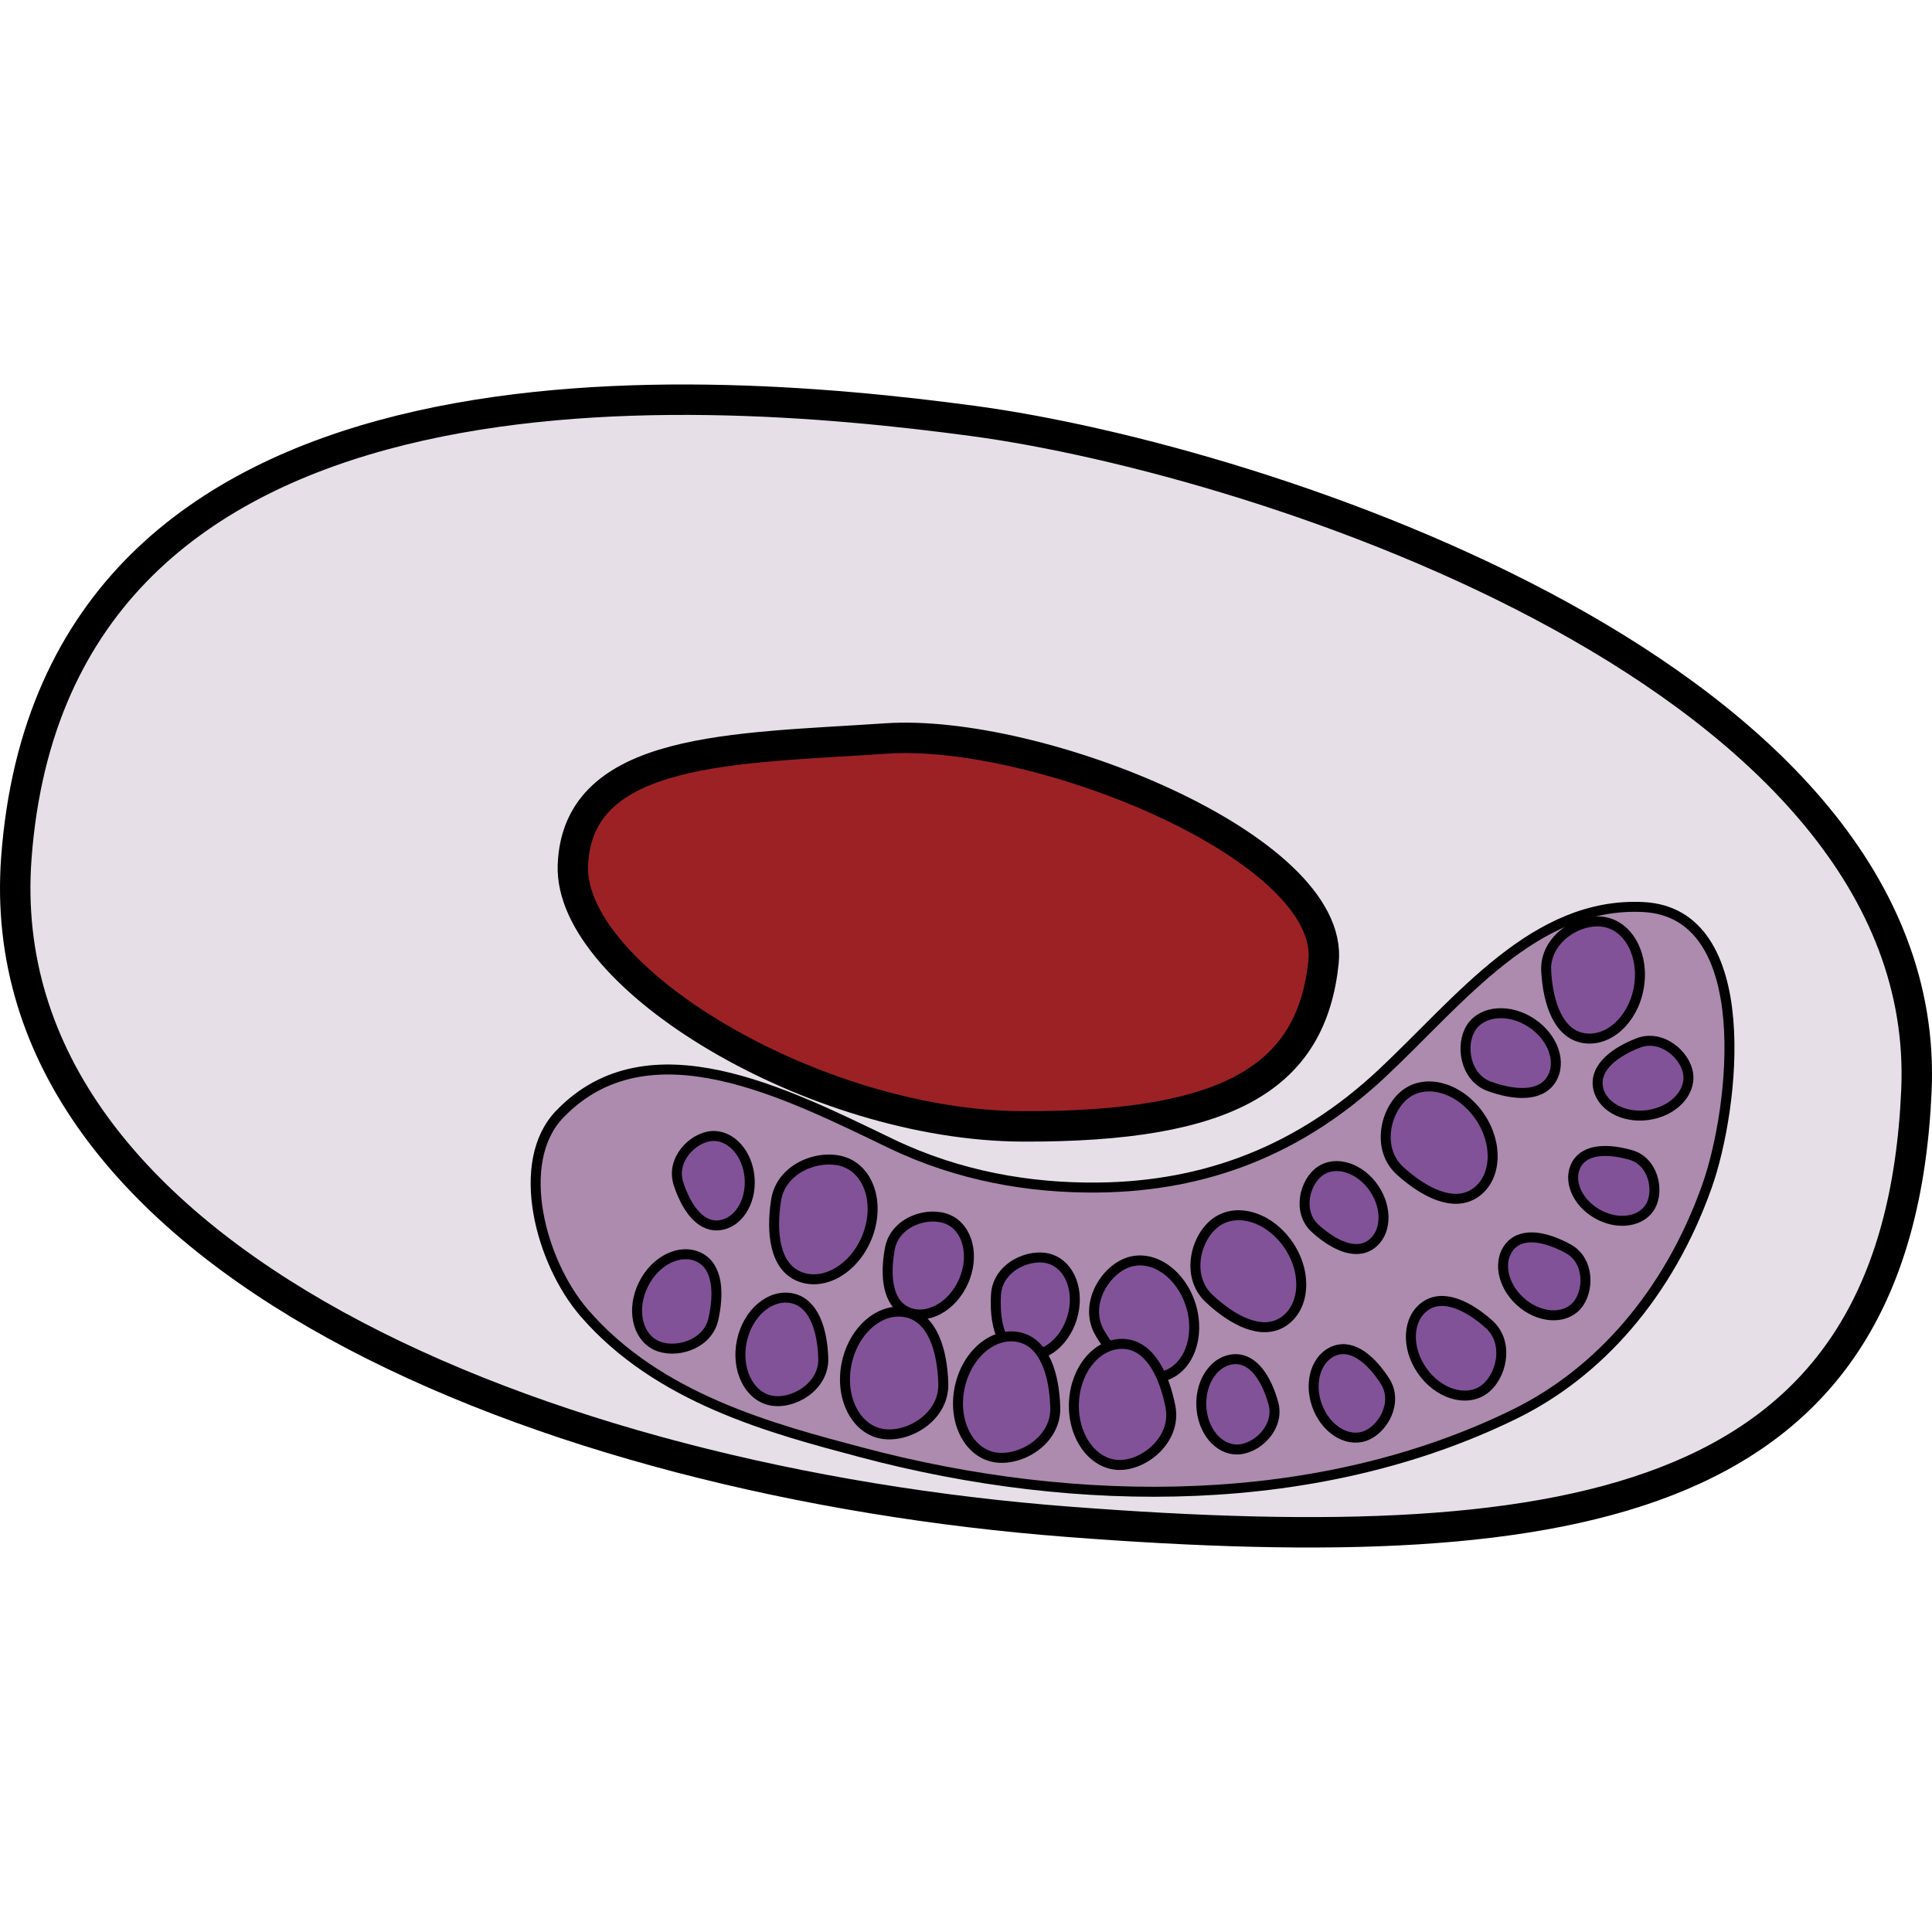 <?xml version="1.0" encoding="utf-8"?>
<!-- Created by: Science Figures, www.sciencefigures.org, Generator: Science Figures Editor -->
<!DOCTYPE svg PUBLIC "-//W3C//DTD SVG 1.1//EN" "http://www.w3.org/Graphics/SVG/1.1/DTD/svg11.dtd">
<svg version="1.1" id="Layer_1" xmlns="http://www.w3.org/2000/svg" xmlns:xlink="http://www.w3.org/1999/xlink" 
	 width="800px" height="800px" viewBox="0 0 271.733 163.583" enable-background="new 0 0 271.733 163.583"
	 xml:space="preserve">
<g>
	<path opacity="0.7" fill="#DCD2DE" d="M2.301,66.57c-4.197,56.424,74.672,87.754,147.854,93.385
		c73.18,5.638,116.873-2.72,119.39-60.71c2.517-57.996-92.006-88.634-132.623-94.105C96.308-0.33,7.734-6.435,2.301,66.57z"/>
	<path fill="#9C2125" d="M80.578,67.616c-0.596,15.745,33.924,36.626,63.268,36.734c29.346,0.104,40.63-7.096,42.31-23.129
		c1.683-16.027-40.097-32.868-61.493-31.431C103.264,51.227,81.205,50.917,80.578,67.616z"/>
	<path fill="none" stroke="#000000" stroke-width="4.28" stroke-miterlimit="10" d="M80.578,67.616
		c-0.596,15.745,33.924,36.626,63.268,36.734c29.346,0.104,40.63-7.096,42.31-23.129c1.683-16.027-40.097-32.868-61.493-31.431
		C103.264,51.227,81.205,50.917,80.578,67.616z"/>
	<path fill="none" stroke="#000000" stroke-width="4.28" stroke-miterlimit="10" d="M2.301,66.57
		c-4.197,56.424,74.672,87.754,147.854,93.385c73.18,5.638,116.873-2.72,119.39-60.71c2.517-57.996-92.006-88.634-132.623-94.105
		C96.308-0.33,7.734-6.435,2.301,66.57z"/>
	<path fill="#AC8BAE" stroke="#000000" stroke-width="1.403" stroke-miterlimit="10" d="M231.12,73.498
		c-15.24-0.763-25.681,13.001-36.685,23.336c-11.641,10.917-24.891,15.951-40,16.116c-9.582,0.102-19.578-1.598-29.147-6.198
		c-14.809-7.13-34.126-17.062-46.569-4.117c-6.502,6.765-2.664,20.822,3.389,27.874c10.455,12.169,26.607,16.384,38.936,19.661
		c30.73,8.18,64.508,8.117,91.994-5.358c11.758-5.761,21.635-16.795,27.039-32.025C243.967,101.836,247.2,74.312,231.12,73.498z"/>
	<g>
		<g>
			
				<path fill="#815298" stroke="#000000" stroke-width="1.403" stroke-linecap="round" stroke-linejoin="round" stroke-miterlimit="10" d="
				M95.417,112.369c-1.068-3.31,2.002-6.461,4.688-6.66c2.688-0.198,5.071,2.453,5.328,5.922c0.254,3.47-1.716,6.441-4.402,6.639
				C98.346,118.468,96.457,115.592,95.417,112.369z"/>
		</g>
		<g>
			
				<path fill="#815298" stroke="#000000" stroke-width="1.403" stroke-linecap="round" stroke-linejoin="round" stroke-miterlimit="10" d="
				M109.153,114.743c0.731-4.725,6.449-6.698,9.868-5.281c3.42,1.417,4.711,6.144,2.881,10.56c-1.829,4.417-6.084,6.848-9.504,5.431
				C108.98,124.038,108.439,119.341,109.153,114.743z"/>
		</g>
		<g>
			
				<path fill="#815298" stroke="#000000" stroke-width="1.403" stroke-linecap="round" stroke-linejoin="round" stroke-miterlimit="10" d="
				M125.155,121.561c0.711-3.859,5.452-5.347,8.226-4.104c2.774,1.243,3.724,5.153,2.119,8.736s-5.154,5.479-7.93,4.236
				C124.798,129.188,124.463,125.32,125.155,121.561z"/>
		</g>
		<g>
			
				<path fill="#815298" stroke="#000000" stroke-width="1.403" stroke-linecap="round" stroke-linejoin="round" stroke-miterlimit="10" d="
				M140.086,128.013c0.227-3.868,4.689-5.901,7.559-5.021s4.274,4.596,3.137,8.301c-1.135,3.704-4.38,5.994-7.25,5.116
				C140.663,135.528,139.864,131.779,140.086,128.013z"/>
		</g>
		<g>
			
				<path fill="#815298" stroke="#000000" stroke-width="1.403" stroke-linecap="round" stroke-linejoin="round" stroke-miterlimit="10" d="
				M154.717,133.455c-2.365-3.98,0.69-8.978,4.117-10.028c3.428-1.05,7.306,1.686,8.662,6.111c1.356,4.427-0.323,8.864-3.75,9.917
				C160.318,140.505,157.02,137.33,154.717,133.455z"/>
		</g>
		<g>
			
				<path fill="#815298" stroke="#000000" stroke-width="1.403" stroke-linecap="round" stroke-linejoin="round" stroke-miterlimit="10" d="
				M170.063,128.563c-3.406-3.186-1.854-8.879,1.168-10.857c3.021-1.979,7.541-0.421,10.096,3.48
				c2.557,3.902,2.176,8.667-0.845,10.646C177.46,133.81,173.379,131.664,170.063,128.563z"/>
		</g>
		<g>
			
				<path fill="#815298" stroke="#000000" stroke-width="1.403" stroke-linecap="round" stroke-linejoin="round" stroke-miterlimit="10" d="
				M184.976,118.697c-2.57-2.329-1.483-6.584,0.739-8.091c2.225-1.509,5.604-0.403,7.553,2.469c1.945,2.872,1.721,6.422-0.502,7.929
				C190.541,122.512,187.479,120.965,184.976,118.697z"/>
		</g>
		<g>
			
				<path fill="#815298" stroke="#000000" stroke-width="1.403" stroke-linecap="round" stroke-linejoin="round" stroke-miterlimit="10" d="
				M196.918,110.6c-3.481-3.154-2.01-8.915,1.002-10.956s7.59-0.545,10.227,3.343c2.638,3.888,2.332,8.697-0.68,10.739
				S200.308,113.671,196.918,110.6z"/>
		</g>
		<g>
			
				<path fill="#815298" stroke="#000000" stroke-width="1.403" stroke-linecap="round" stroke-linejoin="round" stroke-miterlimit="10" d="
				M209.494,98.726c-3.488-1.259-4.141-5.906-2.555-8.301c1.586-2.394,5.379-2.674,8.471-0.625c3.091,2.048,4.311,5.649,2.724,8.043
				C216.549,100.238,212.891,99.952,209.494,98.726z"/>
		</g>
		<g>
			
				<path fill="#815298" stroke="#000000" stroke-width="1.403" stroke-linecap="round" stroke-linejoin="round" stroke-miterlimit="10" d="
				M217.472,82.522c-0.255-4.575,4.712-7.563,8.2-6.917c3.488,0.646,5.642,4.821,4.807,9.327c-0.834,4.503-4.339,7.633-7.828,6.986
				C219.162,91.271,217.72,86.976,217.472,82.522z"/>
		</g>
		<g>
			
				<path fill="#815298" stroke="#000000" stroke-width="1.403" stroke-linecap="round" stroke-linejoin="round" stroke-miterlimit="10" d="
				M230.383,92.628c3.297-1.291,6.689,1.635,7.057,4.352c0.369,2.717-2.179,5.305-5.688,5.779c-3.51,0.474-6.65-1.346-7.018-4.061
				C224.367,95.979,227.172,93.885,230.383,92.628z"/>
		</g>
		<g>
			
				<path fill="#815298" stroke="#000000" stroke-width="1.403" stroke-linecap="round" stroke-linejoin="round" stroke-miterlimit="10" d="
				M229.367,108.37c3.176,0.91,4.035,5,2.77,7.222c-1.266,2.226-4.619,2.702-7.489,1.066c-2.87-1.635-4.171-4.763-2.905-6.985
				C223.009,107.451,226.275,107.485,229.367,108.37z"/>
		</g>
		<g>
			
				<path fill="#815298" stroke="#000000" stroke-width="1.403" stroke-linecap="round" stroke-linejoin="round" stroke-miterlimit="10" d="
				M220.555,121.553c3.049,1.659,2.994,6.051,1.188,8.041c-1.807,1.991-5.354,1.713-7.925-0.62c-2.57-2.334-3.188-5.839-1.381-7.829
				C214.242,119.154,217.586,119.938,220.555,121.553z"/>
		</g>
		<g>
			
				<path fill="#815298" stroke="#000000" stroke-width="1.403" stroke-linecap="round" stroke-linejoin="round" stroke-miterlimit="10" d="
				M209.414,132.166c2.962,2.636,1.764,7.51-0.764,9.255c-2.527,1.747-6.402,0.517-8.658-2.747
				c-2.254-3.262-2.033-7.322,0.495-9.067C203.014,127.859,206.529,129.598,209.414,132.166z"/>
		</g>
		<g>
			
				<path fill="#815298" stroke="#000000" stroke-width="1.403" stroke-linecap="round" stroke-linejoin="round" stroke-miterlimit="10" d="
				M194.809,140.203c1.893,2.964-0.305,6.834-2.881,7.717c-2.578,0.883-5.59-1.102-6.73-4.429c-1.139-3.329,0.027-6.741,2.606-7.623
				C190.379,134.985,192.963,137.316,194.809,140.203z"/>
		</g>
		<g>
			
				<path fill="#815298" stroke="#000000" stroke-width="1.403" stroke-linecap="round" stroke-linejoin="round" stroke-miterlimit="10" d="
				M179.091,143.267c0.944,3.382-2.282,6.436-4.999,6.527c-2.717,0.091-5.014-2.68-5.131-6.188c-0.117-3.509,1.99-6.426,4.708-6.517
				C176.385,137,178.172,139.976,179.091,143.267z"/>
		</g>
		<g>
			
				<path fill="#815298" stroke="#000000" stroke-width="1.403" stroke-linecap="round" stroke-linejoin="round" stroke-miterlimit="10" d="
				M164.621,143.776c0.903,4.618-3.73,8.356-7.371,8.189s-6.416-4.111-6.199-8.814c0.216-4.699,3.342-8.374,6.982-8.207
				C161.672,135.111,163.743,139.279,164.621,143.776z"/>
		</g>
		<g>
			
				<path fill="#815298" stroke="#000000" stroke-width="1.403" stroke-linecap="round" stroke-linejoin="round" stroke-miterlimit="10" d="
				M148.422,143.905c0.133,4.756-5.11,7.714-8.714,6.944c-3.604-0.773-5.716-5.169-4.719-9.823c0.996-4.651,4.724-7.797,8.327-7.026
				C146.92,134.771,148.293,139.274,148.422,143.905z"/>
		</g>
		<g>
			
				<path fill="#815298" stroke="#000000" stroke-width="1.403" stroke-linecap="round" stroke-linejoin="round" stroke-miterlimit="10" d="
				M132.674,140.53c0.133,4.809-5.168,7.801-8.809,7.02c-3.645-0.78-5.779-5.225-4.771-9.928c1.007-4.703,4.776-7.883,8.418-7.104
				C131.154,131.3,132.542,135.849,132.674,140.53z"/>
		</g>
		<g>
			
				<path fill="#815298" stroke="#000000" stroke-width="1.403" stroke-linecap="round" stroke-linejoin="round" stroke-miterlimit="10" d="
				M115.793,136.947c0.131,4.052-4.324,6.594-7.396,5.951c-3.074-0.643-4.893-4.381-4.061-8.349c0.83-3.968,3.994-6.664,7.066-6.021
				C114.477,129.172,115.664,133.002,115.793,136.947z"/>
		</g>
		<g>
			
				<path fill="#815298" stroke="#000000" stroke-width="1.403" stroke-linecap="round" stroke-linejoin="round" stroke-miterlimit="10" d="
				M100.336,131.453c-0.837,3.711-5.484,4.966-8.122,3.656c-2.638-1.311-3.406-5.133-1.714-8.539c1.69-3.409,5.201-5.108,7.84-3.799
				C100.978,124.082,101.151,127.84,100.336,131.453z"/>
		</g>
	</g>
</g>
</svg>